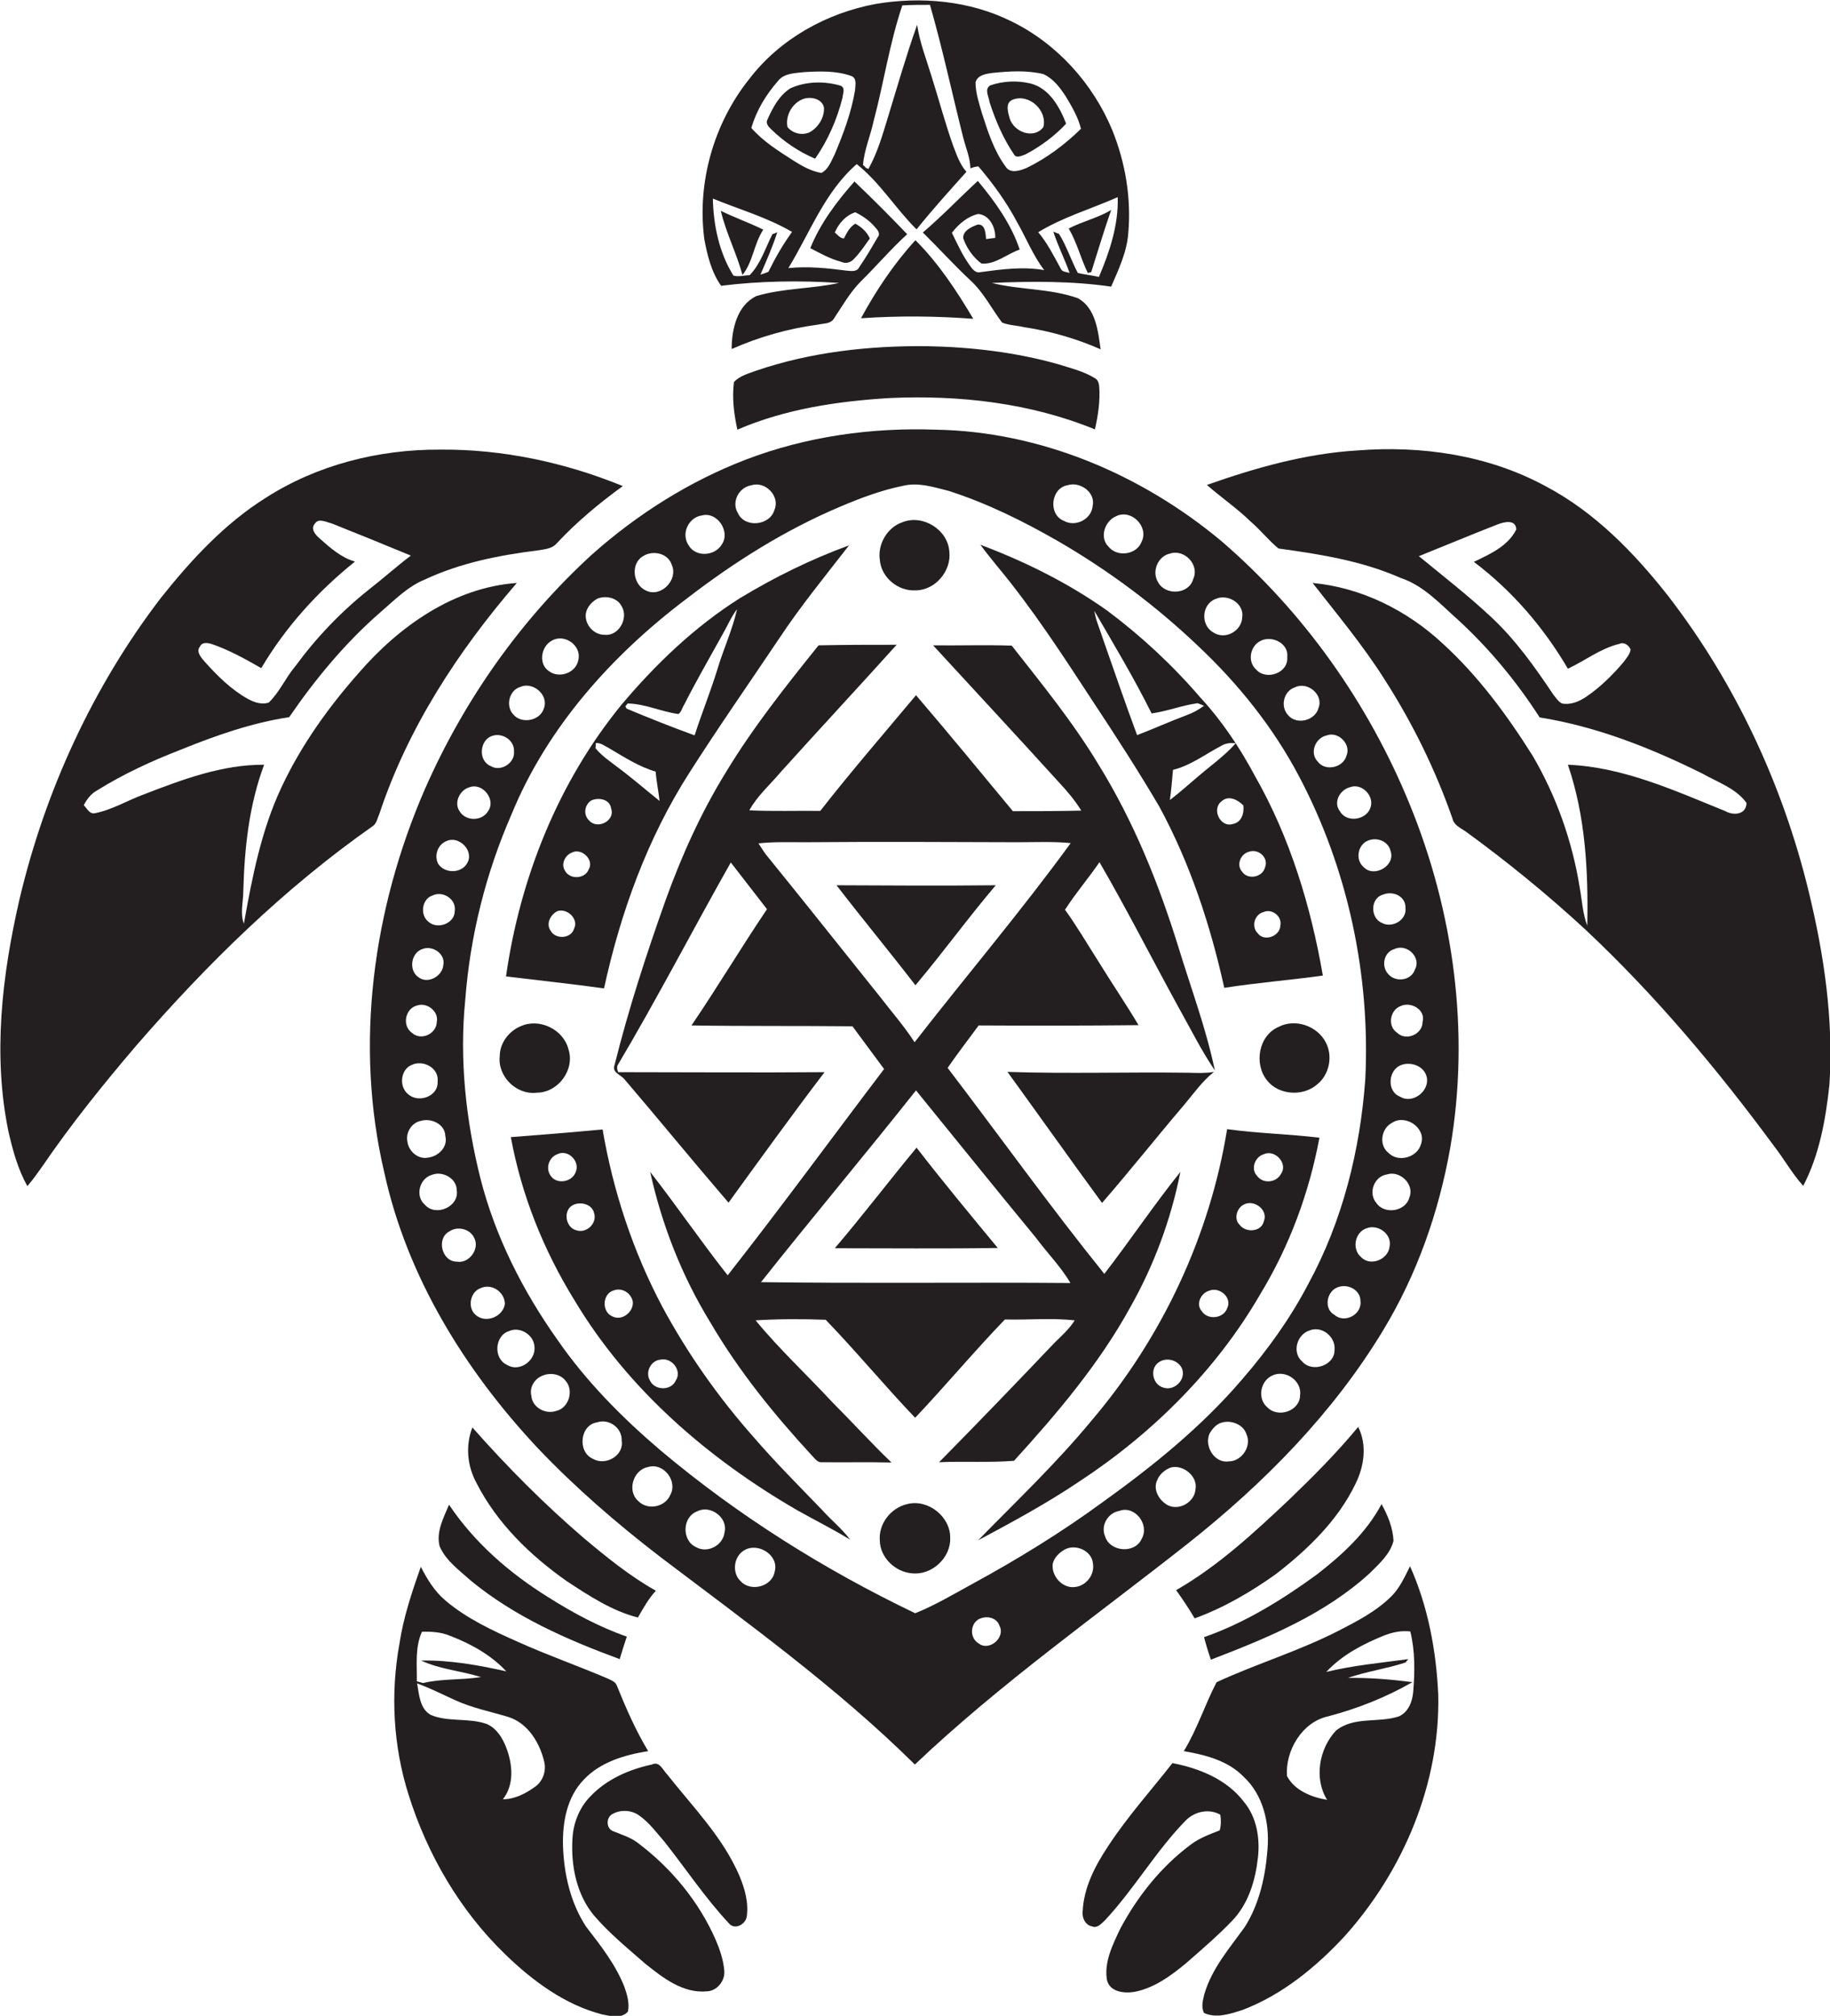 <?xml version="1.0" encoding="utf-8"?>
<!-- Generator: Adobe Illustrator 19.2.0, SVG Export Plug-In . SVG Version: 6.00 Build 0)  -->
<svg version="1.1" id="Layer_1" xmlns="http://www.w3.org/2000/svg" xmlns:xlink="http://www.w3.org/1999/xlink" x="0px" y="0px"
	 viewBox="0 0 642.3 707.5" enable-background="new 0 0 642.3 707.5" xml:space="preserve">
<g>
	<path fill="#231F20" d="M253.1,100.3c13.7-1.7,27.6-1.9,41.4-1c-9.5,2.1-19.6,1.8-29,4.6c-6.8,3.2-8.7,11.7-8.7,18.6
		c9.7-4.3,20-7.2,30.5-8.6c1.7-0.4,4-0.2,5.2-1.8c3.1-4.6,5.8-9.5,9.7-13.4c5.5-5.4,10.5-11.3,16.2-16.5c-6-6.3-12.2-12.5-18.5-18.5
		c-6.2,7-12,14.7-15.5,23.4c3.5,1.8,7,3.8,10.9,4.8c1.4,0.7,3.2,0.3,4.3-0.9c2.2-2.2,3.9-4.8,5.7-7.3c-1-2.3-2.9-4-5.1-5.2
		c-2,1.2-3,3.2-4,5.2c-1.4-0.1-2.2-1.3-3.2-2.1c1.4-3.2,3.8-6,7.2-7.1c2.6,1.3,5.1,3,6.9,5.2c0.9,0.9,2,2.3,1,3.5
		c-2.1,3.6-4.2,7.2-6.6,10.7c-0.8,1.6-2.9,1.2-4.3,1.1c-6.8-0.9-13.7-1.6-20.5-0.9c7.6-12.4,12.7-26.7,24-36.5
		c8.2,6.5,13.6,15.6,21,22.9c5.6-7,11.6-13.6,17.5-20.2c-2.3-2.6-3.4-5.9-4.6-9c-2.9-8.1-5.1-16.5-7.7-24.7
		c-1.8-5.9-4.1-11.7-5-17.9c-3.8,10.7-6.9,21.5-10.2,32.3c-1.9,6.2-3.7,12.6-6.9,18.3c-0.2-0.1-0.7-0.3-0.9-0.4
		c-0.2-0.3-0.7-0.8-1-1c0.4-5.2,2.6-10.2,3.7-15.3c3.6-13.5,5.6-27.4,10.1-40.7c3.2-0.2,6.5-0.2,9.7-0.2
		c4.4,15.3,7.7,30.8,11.6,46.3c0.9,3.7,2.5,7.2,2.6,11.1c0.9-0.4,1.8-0.6,2.8-0.7C348.6,64.5,353.3,71,357,78
		c3.2,5.6,5.6,11.7,9.5,16.8c-7.4-1.3-14.9-0.3-22.3,0.7c-1.7,0.5-2.9-1-3.8-2.3c-2.6-3.6-4.4-7.6-6.3-11.5c2.3-3,5.4-5.7,9.2-6.6
		c4,0.3,6.2,4.8,6,8.4c-0.8,0.1-2.4,0.3-3.2,0.4c-0.2-1.9-0.2-5.2-2.9-5.1c-2.2,0.8-5.4,2.2-5.1,4.9c1.2,3.4,3.5,6.7,6.4,8.8
		c4.9,0.4,8.9-3.4,13.4-4.9c-3-9-8.7-16.9-14.7-24.1c-6.5,6-12.6,12.4-19.3,18.1c5.6,5.5,10.9,11.4,16.7,16.8
		c4.6,4.2,7.4,9.9,11.1,14.8c2.4,1,5.1,1,7.6,1.6c9.3,1.4,18.4,4,27,7.8c-0.9-6.4-1.7-14.4-7.9-17.9c-9.7-3.5-20.4-2.9-30.3-5.4
		c14-0.6,28.1-0.7,41.9,1.3c2.6-6,5.5-12.1,6-18.7c1.1-12.3-1-24.8-5.6-36.2c-6.8-16.4-19.5-30.5-35.6-38.3
		c-14.6-7.2-31.6-8.7-47.5-6c-17.2,3.2-33.6,12.3-44.3,26.3c-12.5,15.6-18.4,36.4-15.8,56.2C248.2,89.4,249.7,95.6,253.1,100.3z
		 M392.3,69.2c0.3,9.7-2.8,19.1-6.6,28c-2.5-0.6-5-0.8-7.4-1.4c-2.4-4.5-3.9-9.4-6.6-13.7c-0.5-0.2-1.5-0.6-2-0.8
		c1.6,5,4,9.6,5.7,14.5c-1.2-0.4-2.7-0.3-3.2-1.7c-2.4-4.4-4.6-8.8-7.8-12.6C373.1,76.2,383,73.3,392.3,69.2z M348.3,25.6
		c5.9-0.6,12-1,17.9,0.4c3.5,1.6,5.9,4.8,7.9,7.9c2.1,3.5,4.3,7.2,5.3,11.3c-5.6,5.5-12,10.3-19,13.7c-2.3,1-5.9,2.2-7.5-0.5
		c-4.1-5.6-6.2-12.3-8.3-18.8c-1-3.5-2.2-7-2.2-10.7C343.1,26.3,346.1,25.9,348.3,25.6z M273,28.5c2.2-2.9,6.1-2.8,9.4-3.2
		c5.4-0.3,11-0.5,16.2,1.3c2.3,0.7,1.6,3.3,1.5,5.1c-1.3,7.8-4.1,15.3-7.2,22.6c-1.2,2.3-2.1,5.1-4.6,6.4c-3.5-0.6-6.6-2.3-9.6-4.2
		c-5.3-3.4-10.8-6.8-15-11.6C265.5,38.8,268.8,33.3,273,28.5z M278,81.4c-3.2,4.4-5.9,9.1-8.3,14c-0.7,0.3-2.1,0.8-2.8,1
		c2.1-4.9,4.3-9.8,5.9-14.9c-0.4,0.2-1.3,0.6-1.7,0.7c-2.5,4.9-4.1,10.4-8,14.4c-1.9,0-3.9,0.7-5.7,0.1c-5-8-7-17.7-7.2-27
		C259.5,73.5,269.3,76.3,278,81.4z"/>
	<path fill="#231F20" d="M270.7,45.4c4.4,4.3,9.7,7.9,15.4,10.3c4.5-6.5,7.7-13.8,9.6-21.4c0.1-1.4,1.1-3.4-0.6-4.2
		c-5.7-1.7-12.2-1.6-17.7,0.9c-3.9,2.5-6.2,6.8-8,10.9C268.6,43.2,269.7,44.5,270.7,45.4z M281.5,34.9c2.7-1.2,7.1-0.4,7.7,2.9
		c0.2,3.5-2.1,7.1-5.2,8.7c-2.6,1.1-5.8,0.3-7.6-1.9C275.6,40.7,277.9,36.5,281.5,34.9z"/>
	<path fill="#231F20" d="M355.9,54.2c0.8,1.5,2.8,0.4,4,0c5.3-2.8,10.2-6.4,14.3-10.8c-2.3-5.9-5.9-12.4-12.5-14.1
		c-4.6-1.1-9.7-0.9-14.2,0.7c-2.1,1.4-0.4,3.9-0.2,5.8C349.4,42.3,352.1,48.6,355.9,54.2z M355.4,35c5.8-2.3,12.3,3.8,10.8,9.6
		c-3.3,4.4-10.3,1.8-11.8-3C353.8,39.5,352.7,36.1,355.4,35z"/>
	<path fill="#231F20" d="M267.9,80.6c-4.9-2.4-10-4.2-14.9-6.6c1.8,7.7,5.5,14.8,7.6,22.5C264.3,91.9,264.6,85.6,267.9,80.6z"/>
	<path fill="#231F20" d="M383,95.5c2.3-7.3,4.5-14.6,7-21.8c-4.7,2.8-10.1,4-14.9,6.5c2.9,4.9,4.2,10.5,6.7,15.6
		C382.1,95.7,382.7,95.6,383,95.5z"/>
	<path fill="#231F20" d="M341.6,111.9c-5.8-9.8-12.2-19.5-20.3-27.6c-7.5,8.2-13.8,17.6-19.1,27.4
		C315.3,110.8,328.5,110.9,341.6,111.9z"/>
	<path fill="#231F20" d="M257.6,134.1c-0.7,5.6,0,11.2,1.2,16.7c16.9-7.3,35.3-10,53.5-11.1c24.4-1.1,49.3,1.7,72,11
		c1.1-4.9,1.9-10,1.5-15.1c-0.1-1.1-0.4-2.2-1.4-2.8c-4-2.5-8.7-3.6-13.1-5c-14.9-4.2-30.4-6-45.9-6.3c-20.2-0.2-40.7,2-60,8.6
		C262.7,131.1,259.6,131.9,257.6,134.1z"/>
	<path fill="#231F20" d="M428.8,190c-28.1-23.5-63.7-38.6-100.5-39.2c-22.5-0.8-45.3,2.4-66.5,10.5c-19.8,7.6-38,19.1-53.9,33.2
		c-25.1,22.9-45,51.2-58.7,82.3c-18.3,42-24.9,89.9-14.3,134.8c8,36.6,28.4,69.5,53.8,96.6c13.2,13.9,27.8,26.5,43,38.2
		c30.6,23.2,62,45.8,89.4,72.9c29.9-28.4,63.7-52.2,96-77.7c26.5-21,50.7-45.5,68.3-74.6c11.9-19.6,19.6-41.5,23.6-64.1
		c7-40.5,1.3-82.8-14.3-120.8C480.3,246.9,457.7,214.9,428.8,190z M493.3,318.7c0.5,4.2-4.7,7.2-8.3,5.2c-4.1-1.7-4.1-8.7,0.4-9.9
		C488.9,312.5,493.5,314.6,493.3,318.7z M488.1,298.8c1.7,5.1-5.9,9.4-9.5,5.5c-3.1-2.6-2-8.2,1.9-9.4
		C483.6,293.8,487.4,295.4,488.1,298.8z M481,283.5c-1.5,4.4-8.5,5.4-10.8,1.1c-2.3-3.1,0.1-7.4,3.6-8.3
		C478,274.7,482.5,279.4,481,283.5z M465.7,258.1c4-1.5,8.6,3.1,6.9,7.1c-1.1,4.2-7.4,5.7-10.1,2.1
		C459.5,264.2,461.7,258.9,465.7,258.1z M454.6,241.2c4.3-2.1,10,2.6,8.2,7.2c-1.1,4.5-7.7,6.2-10.7,2.6
		C449.2,247.9,450.6,242.4,454.6,241.2z M442.5,224.9c3.9-2,9.9,0.9,9.3,5.7c0.5,5.6-7.3,8.3-10.8,4.5
		C437.7,232.3,438.7,226.7,442.5,224.9z M426.7,210.2c4.2-1.9,10.1,1.6,9.3,6.5c-0.2,4.8-6,8-10.1,5.3
		C421.3,219.5,421.7,212,426.7,210.2z M410.6,194.3c5.1-1.7,10.5,3.9,8.2,8.9c-1.5,5.5-9.7,5.9-12.3,1.2
		C404.1,200.6,406.4,195.2,410.6,194.3z M391.7,181.2c5.3-2.7,11.6,3.6,9,8.9c-1.7,4.6-8.5,5.6-11.6,1.8
		C385.8,188.7,387.7,182.9,391.7,181.2z M374.7,170.3c4.4-1.4,9.9,2.5,8.8,7.3c-0.4,4.7-6.1,7.5-10.1,5.2
		C367.8,180.6,368.8,171.3,374.7,170.3z M263.8,170.3c4.9-1.5,10.1,3.9,8,8.7c-1.6,5.5-10.4,6.4-12.8,1.1
		C256.6,176.2,259.3,171,263.8,170.3z M246.4,180.9c5.3-1.4,10,5.6,7,10.1c-2.4,4.2-9.2,4.7-11.7,0.4
		C238.9,187.3,241.7,181.5,246.4,180.9z M225.7,195.2c3.4-2.2,8.8-1.1,10.1,3.1c2.3,5.2-3.8,11.5-9,9
		C222.1,205.3,221.2,197.8,225.7,195.2z M209.7,210.1c3-1.2,7-0.3,8.5,2.7c2.5,4.1-1,10.5-5.9,10c-3.4,0.1-6.4-2.8-6.7-6.1
		C205.3,213.9,207.3,211.4,209.7,210.1z M193.6,224.9c4.4-2.7,10.6,1.6,9.4,6.7c-0.8,4.6-6.8,6.7-10.4,3.9
		C188.9,233,189.9,226.9,193.6,224.9z M182.6,241.1c4.4-2,10.1,2.8,8.3,7.5c-1.3,4.4-7.8,5.6-10.7,2.2
		C177.4,247.9,178.6,242.3,182.6,241.1z M172.7,258.3c3.5-1.3,8,1.5,7.7,5.5c0.4,4-4.7,7.2-8.1,5.1
		C167.7,267.1,168.3,259.7,172.7,258.3z M164.8,276.3c4.6-1.7,9.4,4.4,6.5,8.4c-2.1,3.6-7.9,3.6-10,0
		C159.2,281.7,161.4,277.2,164.8,276.3z M156.7,295.2c4.2-2,9.5,3.1,7.5,7.3c-1.8,4.1-8,4.3-10.4,0.7
		C152.3,300.3,153.6,296.4,156.7,295.2z M151.8,314.3c3.6-1.8,8.5,1.3,7.8,5.5c0,4.3-6,6.5-9.1,3.8
		C147.3,321.3,148,315.5,151.8,314.3z M148.5,333c3.4-1.2,7.9,1.8,7.1,5.7c-0.3,3.9-5.4,6.8-8.7,4.3
		C143.3,340.6,144.2,334.2,148.5,333z M146.4,352.9c3.5-1.2,7.7,2.1,6.9,5.8c-0.1,4.2-5.6,6.7-8.7,3.8
		C141,360,142.2,353.9,146.4,352.9z M144.4,373.8c4.1-2,9.8,1,9.2,5.9c0.2,5.3-7,7.6-10.5,4.2C140,381.3,140.6,375.4,144.4,373.8z
		 M143,400.7c-0.7-3.2,1.5-6.7,4.7-7.3c3.6-1.1,8.5,1.1,8.6,5.3c1,3.9-2.5,7.2-6.1,7.6C146.7,407,143.4,404,143,400.7z M149.1,422.8
		c-3.5-3-1.9-9.3,2.6-10.5c3.7-1.4,8.6,1.3,8.6,5.4C161.3,423.5,152.9,427.2,149.1,422.8z M160.3,442.8c-5.3,0-7.2-8.2-2.6-10.6
		c2.9-2,7.4-0.9,8.8,2.4C168.4,438.4,164.6,443.6,160.3,442.8z M167.2,461.7c-3.3-2.4-2.3-8.3,1.5-9.6c3.9-1.8,8.5,1.4,8.5,5.6
		C176.5,462.1,170.7,464.5,167.2,461.7z M177.9,479c-4.8-2.2-4.3-10.2,0.7-11.8c3.9-1.8,8.8,1.3,9,5.5
		C188.1,477.5,182.3,481.8,177.9,479z M195.2,495.2c-3.7,1.3-8.4-1.2-8.7-5.3c-0.7-2.8,0.9-5.6,3.3-6.8c2.8-1.5,6.7-1.1,8.7,1.5
		C201.5,487.9,199.7,494.2,195.2,495.2z M208.1,512c-5.5-2.4-4.6-11.9,1.5-12.8c4.2-1.4,8.8,2,8.6,6.4
		C219.1,510.9,212.5,514.6,208.1,512z M235.3,524.6c-1.8,4.4-8,5.6-11.3,2.2c-4-3.5-1.8-10.9,3.4-11.9
		C232.9,513.2,237.9,519.8,235.3,524.6z M254.3,537.8c-0.5,4.6-6,7.5-10,5.2c-5.1-2.3-4.9-10.7,0.5-12.6
		C249.3,528.1,255.6,532.6,254.3,537.8z M271.9,551.6c-0.9,5.3-8.4,7.2-11.9,3.4c-3.3-3-2.5-9.1,1.6-11.1
		C266.4,541.4,273.5,546,271.9,551.6z M343.5,576.8c-3.5-2-3-7.8,1-8.9c2.4-0.8,5.5,0.1,6.3,2.7C353,574.7,347.2,579.7,343.5,576.8z
		 M377.3,557c-4.4,0.6-8.4-3.9-7.8-8.2c0.5-2.1,2.2-3.8,4.1-4.9c3.8-2.2,9.6,0.3,10,4.8C384.3,552.7,381.2,556.6,377.3,557z
		 M341.3,555.9c-6.6,3.6-13.1,7.5-20.1,10.3c-31.9-15.3-62.2-34.3-89.3-57.1c-13.5-11.5-26.1-24.2-36.2-38.8
		c-12.2-17.2-21.9-36.3-27.1-56.8c-5.1-20.4-7.4-41.7-5.3-62.6c1.7-22.4,7.2-44.4,16.2-65c12.5-30.6,35.3-56,61.4-75.7
		c16.7-12.9,34.8-24.3,54.3-32.5c7.1-3,14.3-5.7,21.8-7.2c5.4-1.3,10.8,0.5,16,1.8c13.4,4.3,26.1,10.6,38.3,17.6
		c17.8,10.3,34.4,22.7,49.3,36.9c14,13.2,26.3,28.5,35.3,45.6C473,304.7,481,342,479.2,378.7c-1.8,25-8,49.9-20,71.9
		c-6.3,12.1-14.3,23.2-23.3,33.6c-14.2,16.6-31.3,30.4-49,43.1C372.4,537.9,357.1,547.3,341.3,555.9z M400.7,540.1
		c-2.3,5.3-11.1,4.6-12.8-0.8c-1.7-3.8,0.9-8.3,4.9-9C398.3,528.2,403.6,535.1,400.7,540.1z M419.6,522.7c-0.3,4.5-5.7,7.6-9.7,5.6
		c-3-1.6-5.4-5.5-3.7-8.9c0.8-2,2.6-3.5,4.6-4.3C415,513.8,420.5,518,419.6,522.7z M431.3,512.9c-5.1,0.8-8.8-5.5-6.7-9.9
		c1-1.6,2.3-3.2,4.2-3.7c3.3-1,7.6,0.6,8.7,4.1C439.4,507.6,435.8,512.9,431.3,512.9z M456.3,489.8c-0.1,5.4-7.7,8-11.4,4.2
		c-3.7-3-2.6-9.3,1.6-11.2C451.2,480.5,457.1,484.7,456.3,489.8z M468.4,473.8c0.1,5.4-7.8,8.1-11.3,4.1c-3.7-3.1-2-9.4,2.4-10.9
		C463.9,465.1,468.9,469.2,468.4,473.8z M468.4,461.5c-3.9-2.1-2.8-8.3,1.1-9.7c3.5-1.4,8,0.9,8,4.8
		C478.1,461.4,471.9,464.6,468.4,461.5z M487.7,437.6c-0.5,4.5-6.8,7-10,3.6c-3.3-2.8-2.2-8.7,1.9-10.1
		C483.7,429.5,488.7,433.2,487.7,437.6z M494.7,420.2c-1.3,5.1-8.9,6.2-11.7,1.9c-2.9-3.5-0.6-9.3,3.8-9.9
		C491.3,410.7,496.5,415.6,494.7,420.2z M498.8,401.4c-1.2,4.8-8,6.8-11.5,3.2c-3.5-2.8-2.5-8.7,1.4-10.6
		C493.4,391,500.6,395.9,498.8,401.4z M500.8,378.2c0.9,4.8-5,9.4-9.4,6.7c-4.7-1.8-4.2-9.1,0.1-11
		C495.1,372.4,500,374.1,500.8,378.2z M499.3,358.7c0,4.3-5.8,6.8-8.9,3.8c-3.5-2.3-2.6-8,1.2-9.4
		C495.2,351.4,500.5,354.4,499.3,358.7z M496.6,340.3c-1.3,4-7,4.6-9.5,1.4c-2.4-2.8-1.3-7.6,2.3-8.6
		C493.8,331,499,336.1,496.6,340.3z"/>
	<path fill="#231F20" d="M133.2,285.5c10-30.1,27.6-57,48.2-80.9c-22.2,1.6-41.4,15.3-55.5,31.6c-10.7,12.1-20.2,25.4-27.1,40.1
		c-7.1,15.1-10.3,31.6-13.2,47.9c-1.4-3.7-0.2-7.7-0.2-11.5c0.4-15,2-30.1,7.3-44.3c-14.7-0.1-28.7,5.2-42.2,10.4
		c-5.7,2.1-11.1,5.4-17.1,6.6c-1.9,0.5-2.9-1.7-4-2.8c1.1-2.1,2.6-4.1,4.7-5.2c9.3-5.8,19.3-10.4,29.4-14.3c12.3-5,24.9-9.4,38-11.4
		c9.2-13.4,19.7-26.1,32-36.8c4.9-4.2,9.5-9,15.6-11.5c12.4-5.8,25.9-8.5,39.4-10.2c2.4-0.4,5.2-0.5,6.9-2.5
		c7-7.5,14.9-14.1,23.2-20.1c-20.3-8.3-42.2-13-64.2-12.8c-21.4-0.1-43,5.3-61.1,16.9c-14.5,9.1-26.2,21.8-36.8,35.1
		c-23.9,31.2-40.7,67.8-49.7,106c-6.1,26.6-9.4,54.5-3.8,81.5c1.5,6.5,3.3,13.1,6.6,19c1.9-2.2,3.6-4.6,5.3-7
		c10.1-14.8,21.3-28.7,32.9-42.3c24.8-28.6,52-55.3,83.1-77.1C132.2,289,132.5,287.1,133.2,285.5z M70.2,226.9
		c0.7-1.6,2.6-1.3,4-0.9c6.2,2.1,11.9,5.3,17.5,8.5c8.5-14.4,19.9-27,32.9-37.4c-4.9-1.4-8.8-4.9-12.5-8.2c-1.4-1.2-3.2-3.3-1.6-5.1
		c1.3-2.1,4.1-0.5,5.9-0.1c9.3,3.7,18.6,7.5,27.8,11.3c-5,3.8-9.7,8-14.7,11.9c-9.8,7.8-18.5,16.9-25.9,27c-3.4,4-5.5,9.1-9.3,12.7
		c-2.5,0.8-5.1-0.1-7.3-1.3c-5.9-3.3-10.7-8.1-15.1-13C70.6,230.8,68.7,228.7,70.2,226.9z"/>
	<path fill="#231F20" d="M634.8,312.8c-9.1-37.4-25.7-73-49.2-103.5c-12-15.3-25.9-29.6-43.2-38.7c-20.1-10.9-43.5-14.3-66.1-12.5
		c-18.1,1.1-35.7,6.1-52.7,12.1c5,4.4,10.6,8.2,15.4,12.9c3.4,2.9,6.2,6.5,9.7,9.4c14.5,2,29.2,4.3,42.8,10.3
		c8.2,2.7,14,9.2,20.2,14.7c11,10.1,20.6,21.7,28.7,34.3c20.1,3.2,39.2,10.8,57.3,19.8c5.3,3,11.6,5.1,15.3,10.2
		c-0.1,4.2-4.6,4.5-7.4,2.9c-17.8-7.2-35.8-15.5-55.3-16.3c6.2,18.1,7.2,37.5,6.8,56.5c-1.6-4.2-1.8-8.7-2.6-13.1
		c-2.6-16.4-8.2-32.3-16.6-46.6c-9-14.3-19.1-28-31.6-39.4c-12.5-11.6-28.5-19.6-45.6-21.2c8.6,11,17.6,21.8,25.1,33.6
		c9.9,15.4,18,31.9,24,49.1c0.5,2.3,2.8,3.3,4.6,4.5c14.7,10.7,28.8,22.2,42.2,34.6c24.5,23,46.2,48.9,66.1,75.9
		c3.5,4.5,6.3,9.6,10.2,13.9c5.7-10.9,7.9-23.4,9.2-35.5C643.6,357.9,640.2,335,634.8,312.8z M569.9,232.3
		c-3.8,4.5-8.1,8.8-13.1,12.2c-2.5,1.7-5.5,3-8.6,2.4c-1.3-0.7-2.1-2-3-3.1c-6.5-9.7-13.3-19.3-21.8-27.2
		c-8.1-7.6-16.9-14.4-25.4-21.4c9.2-3.7,18.3-7.5,27.5-11.1c2.3-0.9,6.5-2,6.7,1.7c-2.9,5.9-9.3,8.7-14.9,11.4
		c13.4,10.1,24.5,23,33,37.5c6-2.8,11.4-7.1,18-8.7c1.7-0.8,3.3,0.4,4,1.9C572.2,229.5,570.9,230.9,569.9,232.3z"/>
	<path fill="#231F20" d="M321.2,207.2c6.9,0.1,12.8-6.7,12-13.6c-0.5-7.7-9.3-13.2-16.5-10.3c-5.3,1.8-8.7,7.7-7.9,13.2
		C309.3,202.7,315.2,207.5,321.2,207.2z"/>
	<path fill="#231F20" d="M383.6,246.2c8,12.1,15.9,24.3,23.3,36.9c10.8,19.9,17.9,41.5,22.8,63.6c11.5-1.8,23.1-2.7,34.6-4.3
		c-4.2-24.3-11.5-48.4-23.8-70c-5.3-9.9-11.6-19.4-19.3-27.7c-9.7-11.3-20.7-21.5-32.6-30.4c-13.7-9.7-28.8-17.2-44.5-23.1
		c1.8,2.5,3.9,5,5.8,7.4C362.4,213.6,373,230,383.6,246.2z M449.4,324.8c-0.1,3.8-5.7,5.9-8,2.7c-2.3-2.3-1.1-6.6,2.1-7.4
		C446.5,318.8,450,321.6,449.4,324.8z M438.5,298.9c3.2-1.1,6.9,2.2,5.5,5.5c-0.8,3.5-6,4.5-8,1.6
		C433.8,303.6,435.4,299.6,438.5,298.9z M436.4,282.7c0.3,2.8-0.6,5.9-3.7,6.5c-4.4,1.4-7.6-5.3-3.9-8
		C431.2,279,434.5,280.7,436.4,282.7z M433.7,260.9c-4,4.5-8.9,7.9-13.4,11.8c-3.2,2.7-6.3,5.5-9.7,8.1c0.5-3.5,0.8-7.1,1.1-10.6
		c6.1-1.5,11.2-5.4,16.7-8.3C430,260.9,431.8,260.6,433.7,260.9z M404.2,250.4c5.5-0.8,10.6-2.8,16.1-3.6c0.6,0.2,1.8,0.7,2.3,0.9
		c-1.9,1.4-3.9,2.5-6.1,3.3c-5.9,2.2-11.6,4.8-17.4,7c-4.2-11.3-8.1-22.7-12.1-34.1c-1-3.2-2.4-6.2-2.9-9.5
		C391,226.3,398.1,238.1,404.2,250.4z"/>
	<path fill="#231F20" d="M241.9,271.3c10.2-16,21.1-31.6,31.7-47.4c7.5-11.3,16.1-21.8,24.4-32.5c-13.4,4.9-26.2,11.2-38.4,18.6
		c-15.8,10-29.5,23.1-41.6,37.5c-22.1,27.1-35.5,60.7-40.4,95.2c11.5,1.4,22.9,2.6,34.4,4.2C217.8,320.3,227.2,294.3,241.9,271.3z
		 M220.3,246.9c6.1,0.1,11.8,2.9,17.8,3.7c1.1-0.7,1.3-2.2,2-3.2c4.3-8.5,9.1-16.8,13.7-25.1c1.6-2.8,2.9-5.9,4.9-8.5
		c-1.6,7.2-4.8,14-6.9,21.1c-2.4,7.8-5.5,15.4-8,23.2c-8-2.9-16-6.1-23.9-9.4l-0.4-0.8L220.3,246.9z M209.1,260.8
		c1.7-0.2,3.1,1,4.5,1.7c5.3,3.1,10.6,6.6,16.5,8.3c0.3,3.4,1,6.8,1.4,10.3c-4.9-3.9-9.7-8.1-14.7-11.8c-2.7-2.1-5.6-4-7.8-6.7
		C209.1,262.1,209.1,261.2,209.1,260.8z M201.5,325.9c-1,3.6-6.5,3.9-8.2,0.8c-1.8-2.4-0.1-5.7,2.3-6.9
		C199,318.6,203.2,322.5,201.5,325.9z M206.6,305.2c-1.3,3.3-6.6,3.6-8.3,0.4c-1.5-2.3,0-5.5,2.5-6.4
		C204.1,297.5,208.7,301.8,206.6,305.2z M206.9,288.1c-2.3-2-1.8-5.7,0.7-7.2c2.6-1.1,6.5-0.4,6.9,2.9
		C216,288,209.8,291.2,206.9,288.1z"/>
	<path fill="#231F20" d="M396.6,459c8.4-14.8,14.4-31,17.7-47.7c-9.3,11.6-17.6,24-26.7,35.8c-19-23.6-36.7-48.3-55-72.3
		c3.5-5.1,7.3-10,10.9-14.9c18.7,0.1,37.4,0.1,56.1-0.1c-4.5-7.6-9.5-14.9-14.1-22.4c-3.9-6.1-7.5-12.3-11.7-18.1
		c3.7-5.8,8.2-11,12.1-16.7c9.8,16.9,18.6,34.3,28,51.4c4.1,7.3,7.8,14.8,12.5,21.7c-3.1-14.8-8.4-28.9-12.8-43.3
		c-6.9-22.3-15.7-44.1-28-64c-8.9-14.8-19.9-28.3-30.5-41.8c-9.2-0.3-18.4,0-27.6-0.1c14.7,16,29.5,31.9,44.1,48
		c2.9,3.1,5.7,6.4,7.9,10c-8,0.2-16,0.2-24,0.2c-11.3-13.6-22.5-27.3-34-40.7c-11.3,13.5-22.8,26.8-33.6,40.6
		c-8.3-0.1-16.6,0.2-24.9-0.2c2.8-5.1,7.2-8.9,10.9-13.3c13.5-15,27.3-29.8,40.8-44.8c-9.1,0-18.3,0-27.4,0.2
		c-11.5,14.3-23,28.8-32.5,44.5c-8.7,14.1-15.5,29.2-21.1,44.7c-6.8,19.1-13.1,38.4-18,58.1c-1,2.6,2,3.3,3.4,4.9
		c12.3,14.4,24.3,29.1,36.6,43.4c11.1-15.3,22.2-30.7,33.7-45.8c-24.2,0.2-48.3,0-72.4,0c-0.4-0.8-0.5-1.5-0.3-2.3
		c13.9-23.4,26.4-47.6,39.8-71.3c4.2,5.5,8.5,10.9,12.7,16.4c-9.1,13.5-17.4,27.4-26.5,40.8c18.8,0.3,37.7,0.1,56.5,0.3
		c3.7,5,7.4,10,11.1,15c-18.3,24.1-36.2,48.6-54.9,72.4c-9.4-11.9-17.9-24.4-27.2-36.3c4.1,18.6,11.1,36.5,21.1,52.8
		c10,17.1,22.5,32.5,35.9,47c0.9,0.9,1.8,2.3,3.3,2.1c8.1,0.1,16.3-0.1,24.4,0.1C305.6,506.3,299,499,292,492
		c-8.9-9.6-18.5-18.5-26.8-28.6c8.2-0.5,16.4-0.5,24.6-0.2c10.8,11.2,20.7,23.2,31.4,34.4c10.7-11.3,20.7-23.3,31.5-34.5
		c8.1,0.2,16.3-0.6,24.5,0.3c-1.9,3.1-4.7,5.5-7.2,8c-13.3,14-26.8,28-40.4,41.8c8.8-0.4,17.5,0.2,26.3-0.5
		C371,496.1,385.7,478.8,396.6,459z M309,350c-13.4-16.7-26.6-33.4-40.1-50c-1-1.3-1.8-2.7-2.7-4c5.3-0.6,10.7-0.4,16-0.4
		c25-0.2,49.9-0.1,74.9,0c6.2,0,12.5-0.3,18.7,0.3c-17.4,23.9-36.6,46.5-54.8,69.9C317.4,360.2,313,355.2,309,350z M267.1,450
		c17.9-22.6,36.5-44.7,54.4-67.3c14,17.2,27.9,34.5,42,51.6c4,5.4,8.8,10.2,12.2,16C339.5,450,303.3,450.5,267.1,450z"/>
	<path fill="#231F20" d="M349.5,310.7c-18.6,0.2-37.3,0.1-55.9,0c9.1,11.8,18.6,23.3,27.7,35.1C331,334.3,339.8,322.1,349.5,310.7z"
		/>
	<path fill="#231F20" d="M188.4,383.5c7.5,0,13.5-8.1,11.1-15.3c-1.8-7-10.3-11-16.8-8c-4.1,1.7-7.3,5.9-7.3,10.5
		C174.6,377.8,181.3,384.4,188.4,383.5z"/>
	<path fill="#231F20" d="M448.8,360.4c-7.1,3-8.8,13.1-4,18.9c4.1,5.1,12.6,5.6,17.5,1.3c4.3-3.4,5.6-10,3-14.8
		C462.3,360,454.5,357.4,448.8,360.4z"/>
	<path fill="#231F20" d="M353.6,376.2c11.1,15.3,22,30.7,33.2,46c9.8-11.3,19-22.9,28.7-34.3c3.4-4,6.4-8.4,10.6-11.7
		c-2.9,0.5-5.9,0.4-8.8,0.3C396,376.2,374.8,376.9,353.6,376.2z"/>
	<path fill="#231F20" d="M288.3,529.7c-8-8.3-16.2-16.5-23.7-25.2c-12.4-14-23.2-29.3-32.1-45.8c-10.3-19.4-17.3-40.6-21-62.3
		c-10.7,1-21.5,1.9-32.2,2.7c3.7,20.3,11.5,39.7,22.3,57.2c18.7,31.3,47,55.7,78.3,73.8c6.2,3.5,12.5,6.6,18.5,10.3
		C295.5,536.5,291.6,533.4,288.3,529.7z M193.3,412.7c-1.9-2.6-0.7-6.5,2.3-7.6c3.8-1.9,8.2,2.6,6.4,6.4
		C200.7,414.9,195.4,415.8,193.3,412.7z M202.3,431.8c-4-1-4.8-7.4-0.9-9c2.6-1.1,6.4-0.1,7.1,2.9
		C209.7,429.3,205.9,433,202.3,431.8z M214.9,462c-3.8-1.6-3.5-8,0.5-9.1c2.9-1.1,6.1,0.9,6.7,3.9
		C222.5,460.4,218.3,463.8,214.9,462z M237.2,484.5c-1.6,3.7-7.4,3.6-9.1,0c-1.7-2.9,0.3-7,3.7-7.3
		C235.7,476.3,239.5,481,237.2,484.5z"/>
	<path fill="#231F20" d="M463.1,399.3c-10.8-1.3-21.6-1.5-32.4-3c-6.1,37.6-22.9,73.3-47.6,102.3c-12.3,14.9-26.3,28.2-39.8,42
		c12-6.4,24-12.9,35.3-20.5c25.8-16.9,48.3-39.2,63.8-66C452.6,437.3,459.5,418.6,463.1,399.3z M443.6,405.1c3.9-1.8,8.6,3.3,6,6.9
		c-1.6,3.1-6.3,3.6-8.4,0.7C438.9,410.3,440.4,406,443.6,405.1z M408.3,487c-3.7-1-4.9-6.5-1.7-8.8c2.8-2.1,7.3-0.8,8.4,2.5
		C416.1,484.5,412,488.3,408.3,487z M430.7,459.2c-1.3,3.6-6.8,4.2-8.9,1c-2.2-2.5-0.3-6.4,2.6-7.2
		C428.1,451.5,432.6,455.5,430.7,459.2z M435.1,429.9c-2.1-2-1.1-5.8,1.4-7.1c3.6-2,8.7,1.8,7.1,5.8
		C442.7,432.5,437.2,432.7,435.1,429.9z"/>
	<path fill="#231F20" d="M293,438.1c19.1,0,38.1,0.2,57.2-0.1c-9.6-11.6-19.3-23.3-28.5-35.2C312,414.5,302.8,426.6,293,438.1z"/>
	<path fill="#231F20" d="M199,555c7.8,5.1,15.8,10.4,24.9,12.7c1.9-3.3,3.7-6.6,6.3-9.4c-9.1-5.1-17.2-11.7-25.2-18.4
		c-14-12-27-25.1-39.2-38.9c-2.5,6.4-1.8,13.6,1.5,19.6C174.5,534.7,186.2,546,199,555z"/>
	<path fill="#231F20" d="M452.6,526.2c-12.4,11.7-25,23.4-39.8,31.9c2.3,3.2,4.5,6.5,6.5,9.9c10.2-3.7,19.8-9.3,28.6-15.6
		c11.1-8.6,21.6-18.7,27.8-31.5c3.1-6.2,4.2-13.7,1-20.1C469.2,509.9,461,518.1,452.6,526.2z"/>
	<path fill="#231F20" d="M318.4,527.9c-5.7,1.3-10.1,6.9-9.6,12.8c0.1,6,5.5,11.1,11.4,11.5c6.9,0.7,13.6-5.5,13.3-12.5
		C333.6,532.3,325.7,526,318.4,527.9z"/>
	<path fill="#231F20" d="M154.3,542.7c2.2,5.1,7,8.5,11,12.1c15.3,12.6,33.7,20.7,52.2,27.5c0.8-2.6,1.6-5.3,2.5-7.9
		c-9.8-3.4-19-8.4-27.7-13.9c-13.5-8.4-25.8-19.1-34.7-32.4C155.7,532.7,153,537.6,154.3,542.7z"/>
	<path fill="#231F20" d="M462.2,552.6c-12.2,8.9-25.3,17-39.6,22c0.7,2.7,1.5,5.3,2.4,7.9c19.8-7.6,40-15.9,55.8-30.4
		c3.3-3.3,7.1-6.6,8.3-11.3c-0.2-4.6-2-8.9-4.2-12.9C479.6,537.9,471.1,545.7,462.2,552.6z"/>
	<path fill="#231F20" d="M205.7,676.2c-5.5-8.4-7.8-18.6-8.1-28.5c-0.2-8.2,1.4-17.1,7.4-23.2c5.8-6.1,14.3-8.6,22.5-9.9
		c-4.4-7.3-7.8-15.1-11-23c-0.5-1.5-2.3-2-3.5-2.6c-10.3-4.4-20.9-8.1-31.1-12.7c-9-4-18.1-8.2-25.6-14.6c-3.8-3.2-6.4-7.5-8.6-11.8
		c-3.1,8.8-6.1,17.7-7.5,27c-3.2,17.6-2.2,35.9,3.2,53c6.6,21,18,40.6,33.9,56c9.6,9.3,20.9,17.7,34,21.1c3,0.6,6.9,1.6,9.1-1
		c0.6-3-0.3-6-1.3-8.8C215.9,689.2,210.7,682.7,205.7,676.2z M148.1,572.7c3.3-0.1,6.7,0.1,9.8,1.4c7.3,2.8,14.4,6.7,19.8,12.5
		c-9.8-2.2-19.9-4-29.9-3.8c6.6,3.1,14,3.6,21,5.8c-6.7,1.1-13.7,0.5-20.3,2.1c-0.7-0.2-1.5-0.4-2.2-0.6
		C146.4,584.3,145.6,578.2,148.1,572.7z M187.8,627.1c-3.3,2.4-7.2,4.4-11.3,4.4c4.1-5.2,3.4-12.3,1.2-18.1
		c-1.3-3.4-3.4-6.8-6.8-8.3c-6.3-2.3-13.5-0.6-19.7-3.2c-3.9-2.2-4.1-7.2-4.8-11.1c4.5,1.7,8.8,3.8,13.1,5.8c6,2.8,12.6,4.1,18.9,6
		c7,2.2,11.2,9.3,12.7,16.1C191.7,621.9,190.4,625.3,187.8,627.1z"/>
	<path fill="#231F20" d="M494.9,549.7c-1.8,3.6-3.5,7.4-6.3,10.3c-5.3,5.4-12.1,8.9-18.7,12.3c-13.8,7.1-28.8,11.6-42.9,18.1
		c-4.1,7.9-6.8,16.5-11.5,24.2c7.5,1.3,15.5,3.3,21,9c6.8,6.3,9.1,16.1,8.4,25.1c-0.7,9.6-2.8,19.4-8,27.6
		c-5.3,7.4-11.6,14.6-14.2,23.6c-0.5,2.1-1.2,4.5-0.1,6.6c4.3,2,9.3,0.3,13.6-1.1c13.9-5.3,25.8-15.1,35.8-25.9
		c20.6-23,33.5-53.6,32.8-84.7C504.1,579.3,501.2,563.8,494.9,549.7z M496,593.9c-0.3,3.4-1.7,7-5,8.5c-7.2,2.4-15.8-0.1-22.1,5
		c-5.9,6.3-7.8,16.8-3.1,24.3c-5.4-0.9-11.5-3.3-14.1-8.4c-0.6-8.9,5.3-18.9,14.4-20.9c10.3-2.7,20.4-6.7,29.6-12
		c-7.5-1-15-1.6-22.6-1.5c6.6-2.3,13.5-3.2,20.2-5.4c0.3-0.3,0.7-0.9,1-1.2c-9.6,1.3-19.3,2.2-28.8,4.5c5.5-5.9,12.7-9.7,20.1-12.7
		c3-1.2,6.2-1.9,9.4-1.5C496.7,579.5,496.6,586.8,496,593.9z"/>
	<path fill="#231F20" d="M234.1,622.7c-1.5-1.6-2.7-4.7-5.3-3.4c-8,1.7-16,5.2-21.7,11.3c-3.9,4-6,9.6-6.2,15.1
		c-0.5,9.3,1.5,19.3,7.6,26.6c5.4,6.3,11.9,11.6,18.1,17c6.1,4.9,13.2,10.4,21.5,9.6c3.6-0.1,6.5-3.8,6.1-7.3
		c-0.3-3.8-1.6-7.5-3.1-11c-5.8-13.1-15.2-24.6-26.6-33.3c-2.7-2.3-6.1-3.3-9.3-4.6c-2.6-1-2.5-5-0.1-6.1c2.9-1.6,6.8-1.3,9.4,0.7
		c3.5,2.5,6,6,8.8,9.2c7.5,9.5,14.2,19.6,22.5,28.5c2,2.5,5.8,0.5,6.3-2.3c0.7-5-0.7-9.9-2.6-14.4
		C253.7,644.8,243.2,634.2,234.1,622.7z"/>
	<path fill="#231F20" d="M441.5,652.1c0.8-6.9-0.4-14.3-4.9-19.7c-6-7.9-15.7-11.8-25.1-13.6c-7.5,9.6-15.7,18.7-22.4,28.9
		c-4.6,6.9-8.7,14.6-9.1,23.1c-0.3,2.2,0.9,4.9,3.3,5.3c1.7,0.8,3.2-0.9,4.4-2c10.4-11.1,18-24.5,28.6-35.3c3.2-3.1,8.1-4.1,12-1.9
		c0.3,1.8,0.3,3.7-0.2,5.5c-3.5,1.4-7.2,2.7-10.3,5.1c-10.3,7.7-18.5,18-24.6,29.4c-2.6,5.5-5.7,11.6-4.7,17.9
		c0.9,4.3,6,4.9,9.6,4.3c6.9-1.3,12.8-5.6,18.1-10c5.5-4.8,11.1-9.6,16.2-14.9C438.2,668.2,440.6,660,441.5,652.1z"/>
</g>
</svg>
